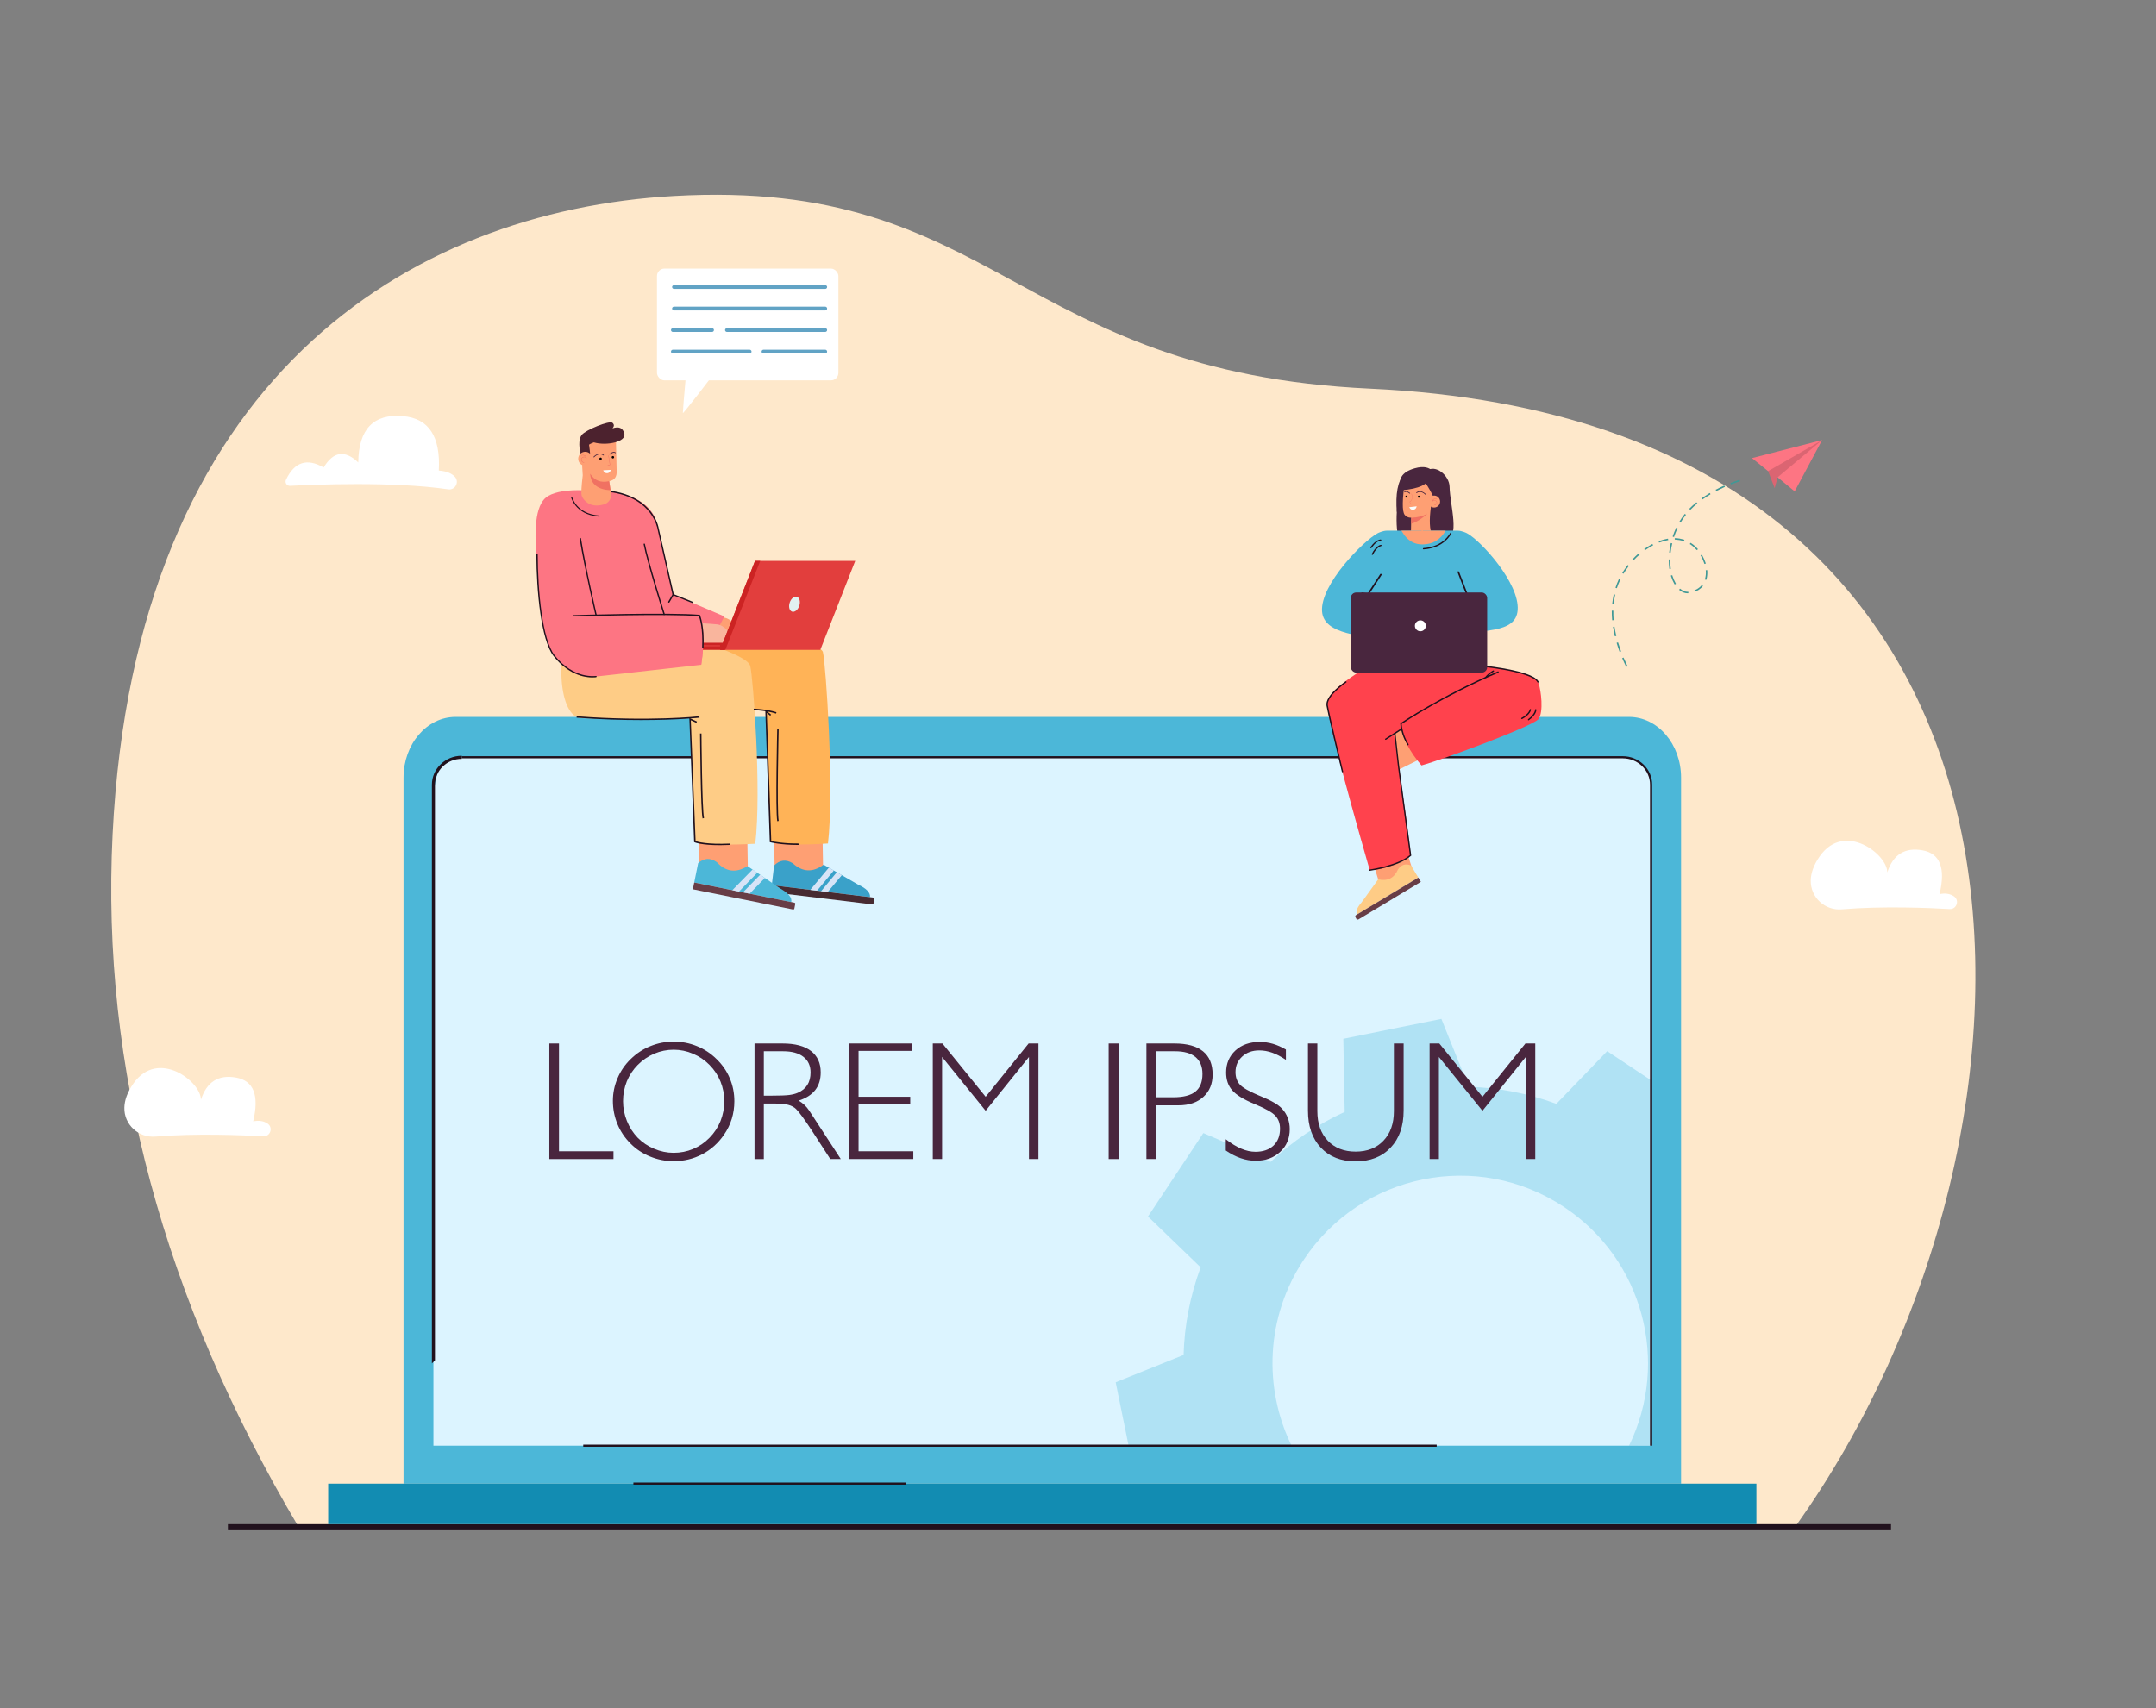 <svg version="1.2" xmlns="http://www.w3.org/2000/svg" viewBox="0 0 2524 2000" width="2524" height="2000">
	<rect x="0" y="0" width="2524" height="2000" fill="#808080" stroke="none"/>
	<title>Tiny characters sitting on laptop with lorem ipsum title-ai</title>
	<style>
		.s0 { fill: #fee8cb } 
		.s1 { fill: #3f9896 } 
		.s2 { fill: #db6572 } 
		.s3 { fill: #fd7583 } 
		.s4 { fill: #ffffff } 
		.s5 { fill: #21111d } 
		.s6 { fill: #61a3c5 } 
		.s7 { fill: #4cb7d8 } 
		.s8 { fill: #dcf4ff } 
		.s9 { opacity: .3;fill: #4cb7d8 } 
		.s10 { fill: #128cb2 } 
		.s11 { fill: #fe9f73 } 
		.s12 { fill: #3aa1c9 } 
		.s13 { fill: #472a31 } 
		.s14 { fill: #d7e4f7 } 
		.s15 { fill: #fecc86 } 
		.s16 { fill: #683d46 } 
		.s17 { fill: #ffb357 } 
		.s18 { fill: #f9b59d } 
		.s19 { fill: #e23e3d } 
		.s20 { fill: #cc2323 } 
		.s21 { fill: #e2f2f1 } 
		.s22 { fill: #f07162 } 
		.s23 { fill: #49263e } 
		.s24 { fill: #4c222e } 
		.s25 { fill: #000000 } 
		.s26 { fill: #fbfdfc } 
		.s27 { fill: #ff424d } 
		.s28 { fill: #f78c63 } 
	</style>
	<g id="Layer 1">
		<g id="&lt;Group&gt;">
			<g id="&lt;Group&gt;">
				<g id="&lt;Group&gt;">
					<g id="&lt;Group&gt;">
						<path id="&lt;Path&gt;" class="s0" d="m559.6 1786.1l-209.8 2.4q-238.2-402.2-218-811.2c26.4-533.8 346.8-730.2 657.1-747.8 378.5-21.5 398.2 206.2 815.3 225.6 848.6 39.5 824.6 874.4 498.6 1331z"/>
					</g>
				</g>
			</g>
			<g id="&lt;Group&gt;">
				<g id="&lt;Group&gt;">
					<g id="&lt;Group&gt;">
						<g id="&lt;Group&gt;">
							<g id="&lt;Group&gt;">
								<g id="&lt;Group&gt;">
									<path id="&lt;Compound Path&gt;" class="s1" d="m1905.3 780.1l-1.5 0.8-0.4-0.8c-1.4-2.8-2.7-5.7-4-8.7l-0.3-0.8 1.6-0.6 0.3 0.8c1.3 2.8 2.6 5.7 4 8.5zm-7.5-17.3l-1.7 0.6-0.3-0.8c-1.1-3-2.1-6.1-3-9.1l-0.2-0.8 1.6-0.5 0.3 0.8c0.9 3 1.9 6 3 9zm91.2-72.4v0.1q-1.8 1.1-3.8 2l-0.8 0.3-0.7-1.5 0.8-0.4q1.9-0.8 3.5-1.9 2.2-1.4 3.8-3.3l0.6-0.6 1.3 1.1-0.6 0.6q-1.8 2.1-4.1 3.6zm-12.5 4.3h-0.9c-3.2 0-6.3-1.2-9.2-3.5l-0.7-0.6 1.1-1.3 0.7 0.5c2.6 2.1 5.3 3.2 8.1 3.2h0.9zm21-15.7l-1.6-0.4 0.2-0.9c0.8-2.8 1.1-5.8 0.9-9.1l-0.1-0.9 1.7-0.1 0.1 0.9c0.2 3.4-0.1 6.7-0.9 9.7zm-105.3 65.7l-1.7 0.4-0.2-0.9c-0.7-3.1-1.3-6.3-1.8-9.3l-0.2-0.9 1.7-0.3 0.2 0.9c0.4 3 1.1 6.1 1.8 9.2zm69.8-61.1l-1.4 0.8-0.5-0.7c-1.5-2.6-2.8-5.6-3.8-8.9l-0.3-0.8 1.7-0.5 0.2 0.8c1 3.2 2.3 6 3.7 8.5zm35-23.7l-1.7 0.5-0.2-0.8c-1-2.9-2.2-5.7-3.8-8.5l-0.5-0.7 1.5-0.9 0.5 0.8c1.6 2.8 2.9 5.8 3.9 8.8zm-107.9 66.3l-1.7 0.1-0.1-0.8c-0.3-3.2-0.4-6.5-0.4-9.6v-0.8h1.8v0.8c-0.1 3.1 0.1 6.3 0.3 9.4zm67-60.1l-1.7 0.2-0.2-0.8c-0.4-3.1-0.6-6.3-0.6-9.6v-0.8h1.7v0.8c0 3.2 0.2 6.3 0.6 9.4zm30.4-21.9l-0.6-0.6q-1.2-1.4-2.5-2.6-2.1-1.9-4.4-3.5l-0.8-0.4 1-1.5 0.7 0.5q2.5 1.6 4.7 3.6 1.3 1.3 2.6 2.7l0.6 0.7zm-97.4 63.1l-1.7-0.1 0.1-0.9c0.4-3.2 0.8-6.4 1.5-9.5l0.2-0.8 1.7 0.3-0.2 0.9c-0.7 3-1.1 6.1-1.5 9.3zm66.7-60.1l-1.7-0.2 0.1-0.8c0.3-3.1 0.9-6.3 1.6-9.5l0.2-0.8 1.7 0.4-0.2 0.8c-0.7 3.1-1.3 6.2-1.6 9.3zm-63 41.6l-1.6-0.5 0.3-0.8c1-3.1 2.2-6.1 3.5-8.9l0.4-0.8 1.6 0.7-0.4 0.8c-1.3 2.8-2.5 5.7-3.5 8.7zm78.6-55.1l-0.8-0.3c-2.9-0.8-6-1.3-9.2-1.5h-0.8v-1.7h0.9c3.3 0.1 6.5 0.7 9.6 1.6l0.8 0.2zm-70.8 38.1l-1.5-0.9 0.5-0.7c1.7-2.7 3.5-5.4 5.4-7.9l0.6-0.7 1.3 1.1-0.5 0.7c-1.9 2.4-3.7 5-5.3 7.7zm59.1-42.9l-1.6-0.6 0.3-0.8c1-3 2.2-6 3.6-8.9l0.3-0.8 1.6 0.8-0.4 0.7c-1.3 2.9-2.5 5.8-3.5 8.8zm-6.7 3.6l-0.9 0.1c-2.9 0.6-6 1.4-9 2.5l-0.8 0.3-0.6-1.7 0.8-0.2c3.1-1.2 6.3-2 9.3-2.6l0.9-0.1zm-41.2 24.3l-1.2-1.2 0.5-0.6c2.2-2.4 4.6-4.6 6.9-6.7l0.7-0.6 1.1 1.3-0.6 0.6c-2.4 2-4.6 4.2-6.8 6.5zm23.5-18.2l-0.8 0.4c-2.7 1.4-5.3 3-8 4.9l-0.7 0.5-0.9-1.5 0.7-0.4c2.6-1.9 5.4-3.6 8.1-5.1l0.8-0.4zm32.1-26.7l-1.5-0.9 0.5-0.7c1.6-2.7 3.5-5.4 5.5-7.9l0.5-0.7 1.3 1.1-0.5 0.7c-2 2.5-3.8 5-5.3 7.7zm69.6-48.4l-0.9 0.3c-2.9 1-5.9 2-8.9 3.1l-0.8 0.3-0.6-1.6 0.8-0.3c3-1.1 6-2.2 9-3.2l0.8-0.2zm-17.6 6.7l-0.8 0.3c-2.9 1.3-5.8 2.7-8.6 4.1l-0.7 0.4-0.8-1.6 0.8-0.3c2.7-1.5 5.6-2.9 8.6-4.2l0.8-0.3zm-40.5 26.8l-1.3-1.2 0.6-0.6c2.2-2.2 4.6-4.4 7.1-6.5l0.7-0.5 1.1 1.3-0.7 0.5c-2.5 2.1-4.8 4.2-6.9 6.4zm23.6-18.3l-0.7 0.5q-4.1 2.4-7.9 5.1l-0.7 0.5-1-1.4 0.7-0.5q3.9-2.7 8-5.2l0.8-0.4z"/>
								</g>
							</g>
						</g>
					</g>
				</g>
				<g id="&lt;Group&gt;">
					<g id="&lt;Group&gt;">
						<g id="&lt;Group&gt;">
							<g id="&lt;Group&gt;">
								<path id="&lt;Path&gt;" class="s2" d="m2069.9 551.7l37.7-25.7 25.5-10.7q-14.9 19.6-15.3 20.1-0.4 0.6-36.8 23.5l-3.4 12.7z"/>
							</g>
						</g>
					</g>
					<g id="&lt;Group&gt;">
						<g id="&lt;Group&gt;">
							<g id="&lt;Group&gt;">
								<path id="&lt;Path&gt;" class="s3" d="m2051 536.4l82.1-21.1-63.2 36.4z"/>
							</g>
						</g>
					</g>
					<g id="&lt;Group&gt;">
						<g id="&lt;Group&gt;">
							<g id="&lt;Group&gt;">
								<path id="&lt;Path&gt;" class="s3" d="m2133.1 515.3l-32.1 60.1-20-16.5z"/>
							</g>
						</g>
					</g>
				</g>
			</g>
			<g id="&lt;Group&gt;">
				<g id="&lt;Group&gt;">
					<g id="&lt;Group&gt;">
						<g id="&lt;Group&gt;">
							<path id="&lt;Path&gt;" class="s4" d="m334.8 561.8q14.8-31.3 44.1-14.4 17-28.3 40.5-5.9 0.7-58.8 52.5-54.2 45.1 3.9 41.8 63.7c9.6 0.7 15.4 3.6 18.7 7.2 5.8 6.1 0.5 16.1-7.8 14.8-64.1-9.5-157.7-5.5-185-4.1-3.8 0.2-6.4-3.7-4.8-7.1z"/>
						</g>
					</g>
				</g>
			</g>
			<g id="&lt;Group&gt;">
				<g id="&lt;Group&gt;">
					<g id="&lt;Group&gt;">
						<g id="&lt;Group&gt;">
							<path id="&lt;Path&gt;" class="s4" d="m2282.4 1064.5c-23.5-1.4-78.4-3.7-126.2 0.3-19.8 1.7-36.8-14.1-36.4-33.9 0.2-8.2 3.1-17.6 10.6-28.3 29-41.2 79.5-1.9 79 19q10.2-31.4 41.2-25.9 30.9 5.5 20 51.3 10-2.1 16.9 2.6c6.8 4.7 3.1 15.3-5.1 14.9z"/>
						</g>
					</g>
				</g>
			</g>
			<g id="&lt;Group&gt;">
				<g id="&lt;Group&gt;">
					<g id="&lt;Group&gt;">
						<g id="&lt;Group&gt;">
							<path id="&lt;Path&gt;" class="s4" d="m308.2 1330.6c-23.5-1.3-78.4-3.7-126.2 0.3-19.8 1.7-36.9-14.1-36.4-33.9 0.2-8.1 3.1-17.6 10.6-28.3 29-41.2 79.5-1.8 79 19.1q10.2-31.5 41.1-26 31 5.5 20.1 51.3 9.9-2.1 16.9 2.6c6.8 4.7 3.1 15.4-5.1 14.9z"/>
						</g>
					</g>
				</g>
			</g>
			<g id="&lt;Group&gt;">
				<g id="&lt;Group&gt;">
					<path id="&lt;Path&gt;" class="s5" d="m2213.8 1790.9h-1947v-6.1h1947z"/>
				</g>
			</g>
			<g id="&lt;Group&gt;">
				<g id="&lt;Group&gt;">
					<g id="&lt;Group&gt;">
						<g id="&lt;Group&gt;">
							<g id="&lt;Group&gt;">
								<rect id="&lt;Path&gt;" class="s4" x="769.1" y="314.5" width="212.4" height="130.9" rx="8.8"></rect>
							</g>
						</g>
					</g>
				</g>
				<g id="&lt;Group&gt;">
					<g id="&lt;Group&gt;">
						<g id="&lt;Group&gt;">
							<g id="&lt;Group&gt;">
								<g id="&lt;Group&gt;">
									<path id="&lt;Path&gt;" class="s6" d="m786.8 336.1c0-1.2 1-2.2 2.2-2.2h177.1c1.2 0 2.2 1 2.2 2.2 0 1.2-1 2.2-2.2 2.2h-177.1c-1.2 0-2.2-1-2.2-2.2z"/>
								</g>
							</g>
						</g>
					</g>
				</g>
				<g id="&lt;Group&gt;">
					<g id="&lt;Group&gt;">
						<g id="&lt;Group&gt;">
							<g id="&lt;Group&gt;">
								<g id="&lt;Group&gt;">
									<path id="&lt;Path&gt;" class="s6" d="m786.8 361.3c0-1.2 1-2.2 2.2-2.2h177.1c1.2 0 2.2 1 2.2 2.2 0 1.2-1 2.2-2.2 2.2h-177.1c-1.2 0-2.2-1-2.2-2.2z"/>
								</g>
							</g>
						</g>
					</g>
				</g>
				<g id="&lt;Group&gt;">
					<g id="&lt;Group&gt;">
						<g id="&lt;Group&gt;">
							<g id="&lt;Group&gt;">
								<g id="&lt;Group&gt;">
									<path id="&lt;Path&gt;" class="s6" d="m848.8 386.5c0-1.2 1-2.2 2.2-2.2h115.1c1.2 0 2.2 1 2.2 2.2 0 1.2-1 2.2-2.2 2.2h-115.1c-1.2 0-2.2-1-2.2-2.2z"/>
								</g>
							</g>
						</g>
					</g>
				</g>
				<g id="&lt;Group&gt;">
					<g id="&lt;Group&gt;">
						<g id="&lt;Group&gt;">
							<g id="&lt;Group&gt;">
								<g id="&lt;Group&gt;">
									<path id="&lt;Path&gt;" class="s6" d="m785.5 386.5c0-1.2 1-2.2 2.2-2.2h45.9c1.2 0 2.2 1 2.2 2.2 0 1.2-1 2.2-2.2 2.2h-45.9c-1.2 0-2.2-1-2.2-2.2z"/>
								</g>
							</g>
						</g>
					</g>
				</g>
				<g id="&lt;Group&gt;">
					<g id="&lt;Group&gt;">
						<g id="&lt;Group&gt;">
							<g id="&lt;Group&gt;">
								<g id="&lt;Group&gt;">
									<path id="&lt;Path&gt;" class="s6" d="m891.6 411.7c0-1.2 1-2.2 2.2-2.2h72.3c1.2 0 2.2 1 2.2 2.2 0 1.3-1 2.2-2.2 2.2h-72.3c-1.2 0-2.2-0.9-2.2-2.2z"/>
								</g>
							</g>
						</g>
					</g>
				</g>
				<g id="&lt;Group&gt;">
					<g id="&lt;Group&gt;">
						<g id="&lt;Group&gt;">
							<g id="&lt;Group&gt;">
								<g id="&lt;Group&gt;">
									<path id="&lt;Path&gt;" class="s6" d="m785.5 411.7c0-1.2 1-2.2 2.2-2.2h89.9c1.2 0 2.2 1 2.2 2.2 0 1.3-1 2.2-2.2 2.2h-89.9c-1.2 0-2.2-0.9-2.2-2.2z"/>
								</g>
							</g>
						</g>
					</g>
				</g>
				<g id="&lt;Group&gt;">
					<g id="&lt;Group&gt;">
						<g id="&lt;Group&gt;">
							<g id="&lt;Group&gt;">
								<path id="&lt;Path&gt;" class="s4" d="m834 439.7c-0.2 0.8-34.4 45.3-34.6 44q-0.2-1.3 3.9-47.8z"/>
							</g>
						</g>
					</g>
				</g>
			</g>
			<g id="&lt;Group&gt;">
				<g id="&lt;Group&gt;">
					<g id="&lt;Group&gt;">
						<g id="&lt;Group&gt;">
							<path id="&lt;Path&gt;" class="s7" d="m472.4 1737.3v-826.7c0-39.3 27.3-71.1 60.9-71.1h1373.7c33.7 0 61 31.8 61 71.1v826.7z"/>
						</g>
					</g>
				</g>
				<g id="&lt;Group&gt;">
					<g id="&lt;Group&gt;">
						<g id="&lt;Group&gt;">
							<path id="&lt;Path&gt;" class="s8" d="m507.4 1692.8v-747.2c0-53.6 14.9-58.8 33.2-58.8h1359.2c18.3 0 33.2 14.3 33.2 32.1v773.9z"/>
						</g>
					</g>
				</g>
				<path id="&lt;Path&gt;" class="s9" d="m1907.1 1692.8c47.7-97.6 16.9-217.9-76.2-279.5-101.2-67.1-237.5-39.4-304.6 61.8-44.6 67.2-47.3 150.1-14.3 217.7h-190.8l-3.4-16.8-11.7-57.4 79.5-32c1-34.6 7.6-69.2 20-102.6l-61.7-59.5 32.4-48.8 32.4-48.9 78.8 33.7c25.9-24.5 55.2-44 86.7-58.5l-1.6-85.6 57.4-11.7 57.4-11.6 32 79.5c34.6 1 69.2 7.6 102.6 20l59.5-61.7 48.8 32.4 2.7 1.7v427.8z"/>
				<g id="&lt;Group&gt;">
					<g id="&lt;Group&gt;">
						<g id="&lt;Group&gt;">
							<path id="&lt;Path&gt;" class="s5" d="m505.6 918.9c0-18.7 15.7-33.9 35-33.9v3.6c-17.3 0-31.4 13.6-31.4 30.3v674l-3.6 3.6z"/>
						</g>
					</g>
				</g>
				<g id="&lt;Group&gt;">
					<g id="&lt;Group&gt;">
						<g id="&lt;Group&gt;">
							<path id="&lt;Path&gt;" class="s5" d="m1934.2 1692.8h-2.5v-773.9c0-17-14.3-30.9-31.9-30.9h-1359.2v-2.5h1359.2c19 0 34.4 15 34.4 33.4z"/>
						</g>
					</g>
				</g>
				<g id="&lt;Group&gt;">
					<g id="&lt;Group&gt;">
						<path id="&lt;Path&gt;" class="s10" d="m2056.2 1784.8h-1672v-47.5h1672z"/>
					</g>
				</g>
				<g id="&lt;Group&gt;">
					<path id="&lt;Path&gt;" class="s5" d="m1681.9 1694.1h-999.1v-2.5h999.1z"/>
				</g>
				<g id="&lt;Group&gt;">
					<path id="&lt;Path&gt;" class="s5" d="m1060.3 1738.5h-318.8v-2.5h318.8z"/>
				</g>
			</g>
			<g id="&lt;Group&gt;">
				<g id="&lt;Group&gt;">
					<g id="&lt;Group&gt;">
						<g id="&lt;Group&gt;">
							<path id="&lt;Path&gt;" class="s11" d="m673.7 695.7l12.7 5.4 14 6.7q21.9 3.8 22.2 3.7 0.1 0-1.8 3.3c27.1 3.3 112.6 6.9 126.7 8.4 8.5 1 16.6 11.5 21.7 19.7l-6.9 4.7q-74.7-3.3-74.6-1.7c0.1 0.5 2.2 7.9 5.5 17.6-46.2 3.1-110.8 2.8-122.7-16.2-9.9-15.6-0.3-38 3.2-51.6z"/>
						</g>
					</g>
				</g>
				<g id="&lt;Group&gt;">
					<g id="&lt;Group&gt;">
						<g id="&lt;Group&gt;">
							<g id="&lt;Group&gt;">
								<g id="&lt;Group&gt;">
									<g id="&lt;Group&gt;">
										<g id="&lt;Group&gt;">
											<g id="&lt;Group&gt;">
												<g id="&lt;Group&gt;">
													<g id="&lt;Group&gt;">
														<g id="&lt;Group&gt;">
															<path id="&lt;Path&gt;" class="s11" d="m963.8 1030.8l-56.7 0.8-0.9-53 56.6-7z"/>
														</g>
													</g>
												</g>
											</g>
										</g>
									</g>
								</g>
							</g>
						</g>
					</g>
				</g>
				<g id="&lt;Group&gt;">
					<g id="&lt;Group&gt;">
						<g id="&lt;Group&gt;">
							<g id="&lt;Group&gt;">
								<g id="&lt;Group&gt;">
									<g id="&lt;Group&gt;">
										<g id="&lt;Group&gt;">
											<g id="&lt;Group&gt;">
												<path id="&lt;Path&gt;" class="s12" d="m1018.5 1050.5l-115-14 2.7-22.9q9.7-10 21.8-2.8 17.2 15.8 36.2 1.7l40.3 23.3q14.9 6.9 14 14.7z"/>
											</g>
										</g>
									</g>
								</g>
							</g>
						</g>
					</g>
					<g id="&lt;Group&gt;">
						<g id="&lt;Group&gt;">
							<g id="&lt;Group&gt;">
								<g id="&lt;Group&gt;">
									<g id="&lt;Group&gt;">
										<g id="&lt;Group&gt;">
											<g id="&lt;Group&gt;">
												<path id="&lt;Path&gt;" class="s13" d="m903.5 1036.5l118.8 14.5c0.6 0.1 1.1 0.7 1 1.3l-0.7 5.7c-0.1 0.6-0.6 1.1-1.3 1l-118.8-14.4z"/>
											</g>
										</g>
									</g>
								</g>
							</g>
						</g>
					</g>
					<g id="&lt;Group&gt;">
						<g id="&lt;Group&gt;">
							<g id="&lt;Group&gt;">
								<g id="&lt;Group&gt;">
									<g id="&lt;Group&gt;">
										<g id="&lt;Group&gt;">
											<g id="&lt;Group&gt;">
												<path id="&lt;Path&gt;" class="s14" d="m976.1 1019.4c-4.6 5.5-13.8 16.6-19.6 23.6l-7.9-1c5.3-6.2 16.2-19.4 21.7-26z"/>
											</g>
										</g>
									</g>
								</g>
							</g>
						</g>
					</g>
					<g id="&lt;Group&gt;">
						<g id="&lt;Group&gt;">
							<g id="&lt;Group&gt;">
								<g id="&lt;Group&gt;">
									<g id="&lt;Group&gt;">
										<g id="&lt;Group&gt;">
											<g id="&lt;Group&gt;">
												<path id="&lt;Path&gt;" class="s14" d="m969 1044.5l-7.8-0.9c4.3-5.1 12.6-15.1 18.4-22.2l5.9 3.4c-5 5.9-11.8 14.1-16.5 19.7z"/>
											</g>
										</g>
									</g>
								</g>
							</g>
						</g>
					</g>
				</g>
				<g id="&lt;Group&gt;">
					<g id="&lt;Group&gt;">
						<g id="&lt;Group&gt;">
							<g id="&lt;Group&gt;">
								<g id="&lt;Group&gt;">
									<path id="&lt;Path&gt;" class="s15" d="m787.3 841.7q-48.8 0.8-83.1-0.4c-10.9-0.4-20.7 0.4-26.5-0.9-23.8-5.3-29.7-79.6-2.7-125.2q27.1-45.6 121.8 94.3z"/>
								</g>
							</g>
						</g>
					</g>
				</g>
				<g id="&lt;Group&gt;">
					<g id="&lt;Group&gt;">
						<g id="&lt;Group&gt;">
							<g id="&lt;Group&gt;">
								<g id="&lt;Group&gt;">
									<g id="&lt;Group&gt;">
										<g id="&lt;Group&gt;">
											<g id="&lt;Group&gt;">
												<g id="&lt;Group&gt;">
													<g id="&lt;Group&gt;">
														<g id="&lt;Group&gt;">
															<path id="&lt;Path&gt;" class="s11" d="m875.7 1030.8l-56.7 0.8-0.8-53 56.5-7z"/>
														</g>
													</g>
												</g>
											</g>
										</g>
									</g>
								</g>
							</g>
						</g>
					</g>
				</g>
				<g id="&lt;Group&gt;">
					<g id="&lt;Group&gt;">
						<g id="&lt;Group&gt;">
							<g id="&lt;Group&gt;">
								<g id="&lt;Group&gt;">
									<g id="&lt;Group&gt;">
										<g id="&lt;Group&gt;">
											<g id="&lt;Group&gt;">
												<path id="&lt;Path&gt;" class="s7" d="m926.3 1056.3l-113.6-22.9 4.6-22.7q10.5-9.2 21.9-1.1 15.9 17.1 35.9 4.6l38.5 26.3q14.3 8.1 12.7 15.8z"/>
											</g>
										</g>
									</g>
								</g>
							</g>
						</g>
					</g>
					<g id="&lt;Group&gt;">
						<g id="&lt;Group&gt;">
							<g id="&lt;Group&gt;">
								<g id="&lt;Group&gt;">
									<g id="&lt;Group&gt;">
										<g id="&lt;Group&gt;">
											<g id="&lt;Group&gt;">
												<path id="&lt;Path&gt;" class="s16" d="m812.7 1033.4l117.4 23.7c0.6 0.1 1 0.7 0.9 1.4l-1.1 5.6c-0.2 0.6-0.8 1-1.4 0.9l-117.4-23.7z"/>
											</g>
										</g>
									</g>
								</g>
							</g>
						</g>
					</g>
					<g id="&lt;Group&gt;">
						<g id="&lt;Group&gt;">
							<g id="&lt;Group&gt;">
								<g id="&lt;Group&gt;">
									<g id="&lt;Group&gt;">
										<g id="&lt;Group&gt;">
											<g id="&lt;Group&gt;">
												<path id="&lt;Path&gt;" class="s14" d="m886.5 1022c-5 5.1-15 15.4-21.4 22l-7.8-1.6c5.7-5.9 17.7-18.1 23.7-24.2z"/>
											</g>
										</g>
									</g>
								</g>
							</g>
						</g>
					</g>
					<g id="&lt;Group&gt;">
						<g id="&lt;Group&gt;">
							<g id="&lt;Group&gt;">
								<g id="&lt;Group&gt;">
									<g id="&lt;Group&gt;">
										<g id="&lt;Group&gt;">
											<g id="&lt;Group&gt;">
												<path id="&lt;Path&gt;" class="s14" d="m877.5 1046.5l-7.7-1.6c4.6-4.8 13.7-14.1 20.1-20.6l5.5 3.8c-5.4 5.5-12.8 13.2-17.9 18.4z"/>
											</g>
										</g>
									</g>
								</g>
							</g>
						</g>
					</g>
				</g>
				<g id="&lt;Group&gt;">
					<g id="&lt;Group&gt;">
						<g id="&lt;Group&gt;">
							<g id="&lt;Group&gt;">
								<g id="&lt;Group&gt;">
									<g id="&lt;Group&gt;">
										<path id="&lt;Path&gt;" class="s17" d="m839.9 742.1q120 7.7 123.5 21.6c3.4 13.8 13.4 161.1 5.9 224q-45.5 3.1-67.3-2.2l-5.3-153.2-35.9-4.1-82.3-99z"/>
									</g>
								</g>
							</g>
						</g>
					</g>
				</g>
				<g id="&lt;Group&gt;">
					<g id="&lt;Group&gt;">
						<g id="&lt;Group&gt;">
							<g id="&lt;Group&gt;">
								<g id="&lt;Group&gt;">
									<g id="&lt;Group&gt;">
										<path id="&lt;Path&gt;" class="s15" d="m782.3 739.9q92.5 26.1 96 39.9c3.4 13.9 13.3 145.4 5.9 208.2q-49 2.8-70.7-2.5l-5.9-144.5-21.1 0.7-51.2-90.1z"/>
									</g>
								</g>
							</g>
						</g>
					</g>
				</g>
				<g id="&lt;Group&gt;">
					<g id="&lt;Group&gt;">
						<g id="&lt;Group&gt;">
							<g id="&lt;Group&gt;">
								<g id="&lt;Group&gt;">
									<g id="&lt;Group&gt;">
										<path id="&lt;Path&gt;" class="s5" d="m842.8 989.7c-21.6 0-29.3-3.2-29.7-3.4l-0.5-0.2-5.6-145.4 8.9 4.2-0.7 1.5-6.5-3 5.6 141.5c2.3 0.8 13.5 4.1 40 2.9l0.1 1.6q-6.4 0.3-11.6 0.3z"/>
									</g>
								</g>
							</g>
						</g>
					</g>
				</g>
				<g id="&lt;Group&gt;">
					<g id="&lt;Group&gt;">
						<g id="&lt;Group&gt;">
							<g id="&lt;Group&gt;">
								<g id="&lt;Group&gt;">
									<g id="&lt;Group&gt;">
										<path id="&lt;Path&gt;" class="s5" d="m822.5 958.4c-2.3-8.9-2.9-95.8-3-99.5h1.7c0 0.9 0.7 90.3 3 99z"/>
									</g>
								</g>
							</g>
						</g>
					</g>
				</g>
				<g id="&lt;Group&gt;">
					<g id="&lt;Group&gt;">
						<g id="&lt;Group&gt;">
							<g id="&lt;Group&gt;">
								<g id="&lt;Group&gt;">
									<g id="&lt;Group&gt;">
										<path id="&lt;Path&gt;" class="s5" d="m908.5 835.6c-10.9-3.6-26-4.1-26.2-4.1l0.1-1.7c0.1 0 15.4 0.5 26.6 4.2z"/>
									</g>
								</g>
							</g>
						</g>
					</g>
				</g>
				<g id="&lt;Group&gt;">
					<g id="&lt;Group&gt;">
						<g id="&lt;Group&gt;">
							<g id="&lt;Group&gt;">
								<g id="&lt;Group&gt;">
									<g id="&lt;Group&gt;">
										<path id="&lt;Path&gt;" class="s5" d="m933.2 989.4c-18.5 0-31.2-3-31.3-3.1l-0.7-0.1-5.3-155 6.8 5.6-1 1.3-4-3.3 5.2 150.1c2.8 0.6 15.1 3 31.9 2.8l0.1 1.7q-0.9 0-1.7 0z"/>
									</g>
								</g>
							</g>
						</g>
					</g>
				</g>
				<g id="&lt;Group&gt;">
					<g id="&lt;Group&gt;">
						<g id="&lt;Group&gt;">
							<g id="&lt;Group&gt;">
								<g id="&lt;Group&gt;">
									<g id="&lt;Group&gt;">
										<path id="&lt;Path&gt;" class="s5" d="m909.9 961.6c-2.2-13.5-0.1-104.5 0-108.4l1.7 0.1c0 0.9-2.3 94.7 0 108z"/>
									</g>
								</g>
							</g>
						</g>
					</g>
				</g>
				<g id="&lt;Group&gt;">
					<g id="&lt;Group&gt;">
						<g id="&lt;Group&gt;">
							<g id="&lt;Group&gt;">
								<g id="&lt;Group&gt;">
									<path id="&lt;Path&gt;" class="s5" d="m750.6 843.2c-21.3 0-46.9-0.7-75.6-2.8l0.1-1.7c85.6 6.4 143 0.1 143.6 0l0.2 1.7c-0.4 0-26 2.8-68.3 2.8z"/>
								</g>
							</g>
						</g>
					</g>
				</g>
				<g id="&lt;Group&gt;">
					<g id="&lt;Group&gt;">
						<g id="&lt;Group&gt;">
							<g id="&lt;Group&gt;">
								<g id="&lt;Group&gt;">
									<g id="&lt;Group&gt;">
										<g id="&lt;Group&gt;">
											<path id="&lt;Path&gt;" class="s3" d="m779.9 693.2q1.6 0 68.1 28.6l-13.4 25.6-37.3-8.2z"/>
										</g>
									</g>
								</g>
							</g>
						</g>
					</g>
				</g>
				<g id="&lt;Group&gt;">
					<g id="&lt;Group&gt;">
						<g id="&lt;Group&gt;">
							<g id="&lt;Group&gt;">
								<g id="&lt;Group&gt;">
									<path id="&lt;Path&gt;" class="s3" d="m647 645q-1 3.1-18.2 12.5-7.1-65.4 13-76.8 13.5-7.6 41.8-6.6-35.6 67.8-36.6 70.9z"/>
								</g>
							</g>
						</g>
					</g>
				</g>
				<g id="&lt;Group&gt;">
					<g id="&lt;Group&gt;">
						<g id="&lt;Group&gt;">
							<g id="&lt;Group&gt;">
								<g id="&lt;Group&gt;">
									<g id="&lt;Group&gt;">
										<g id="&lt;Group&gt;">
											<path id="&lt;Path&gt;" class="s5" d="m676.2 715c0.1-0.4 0.5-0.7 1-0.6l20.8 4.8c0.4 0.1 0.6 0.5 0.5 0.9-0.1 0.4-0.5 0.7-0.9 0.6l-20.8-4.8q0 0-0.1 0c-0.4-0.1-0.6-0.5-0.5-0.9z"/>
										</g>
									</g>
								</g>
							</g>
						</g>
					</g>
				</g>
				<g id="&lt;Group&gt;">
					<g id="&lt;Group&gt;">
						<g id="&lt;Group&gt;">
							<path id="&lt;Path&gt;" class="s18" d="m665.8 703.5l12.7 5.5 14.1 6.7q21.8 3.8 22.2 3.7 0 0-1.9 3.3c27.2 3.3 112.7 6.8 126.7 8.4 8.5 0.9 16.6 11.5 21.7 19.7l-6.9 4.7q-74.7-3.3-74.5-1.8c0 0.5 2.1 8 5.4 17.6-46.1 3.1-110.7 2.8-122.7-16.2-9.9-15.6-0.3-37.9 3.2-51.6z"/>
						</g>
					</g>
				</g>
				<g id="&lt;Group&gt;">
					<g id="&lt;Group&gt;">
						<g id="&lt;Group&gt;">
							<g id="&lt;Group&gt;">
								<g id="&lt;Group&gt;">
									<path id="&lt;Path&gt;" class="s3" d="m656.2 579.2q16.1-2.2 58.5-3.8 5.6 1.5 3.8 0.7 46.8 8.2 52 42.9l22.8 100.3 25.4 1.4q8.3 15.6 2.2 57.7l-123.1 13.8q-26.7 4.4-49.2-24.4c-14.9-19.1-19.9-77.8-19.9-120.6q2.5-64.6 27.5-68z"/>
								</g>
							</g>
						</g>
					</g>
				</g>
				<g id="&lt;Group&gt;">
					<g id="&lt;Group&gt;">
						<g id="&lt;Group&gt;">
							<g id="&lt;Group&gt;">
								<g id="&lt;Group&gt;">
									<path id="&lt;Path&gt;" class="s19" d="m960.3 761h-117.3l40.9-104.2h117.3z"/>
								</g>
							</g>
						</g>
						<g id="&lt;Group&gt;">
							<g id="&lt;Group&gt;">
								<g id="&lt;Group&gt;">
									<path id="&lt;Path&gt;" class="s20" d="m883.9 656.8h6.1l-40.9 104.2h-6.1z"/>
								</g>
							</g>
						</g>
						<g id="&lt;Group&gt;">
							<g id="&lt;Group&gt;">
								<g id="&lt;Group&gt;">
									<path id="&lt;Path&gt;" class="s21" d="m933 698.8c3.1 1.1 4.3 5.8 2.7 10.6-1.6 4.8-5.4 7.8-8.5 6.8-3.1-1.1-4.3-5.8-2.7-10.6 1.6-4.8 5.4-7.8 8.5-6.8z"/>
								</g>
							</g>
						</g>
					</g>
					<g id="&lt;Group&gt;">
						<g id="&lt;Group&gt;">
							<g id="&lt;Group&gt;">
								<path id="&lt;Path&gt;" class="s20" d="m804.2 752.6h43.8v8.4h-43.8c-2.3 0-4.2-1.9-4.2-4.2 0-2.3 1.9-4.2 4.2-4.2z"/>
							</g>
						</g>
					</g>
					<g id="&lt;Group&gt;">
						<g id="&lt;Group&gt;">
							<g id="&lt;Group&gt;">
								<path id="&lt;Path&gt;" class="s19" d="m815.3 755.5h27.7v1.3h-27.7z"/>
							</g>
						</g>
					</g>
				</g>
				<g id="&lt;Group&gt;">
					<g id="&lt;Group&gt;">
						<g id="&lt;Group&gt;">
							<g id="&lt;Group&gt;">
								<g id="&lt;Group&gt;">
									<g id="&lt;Group&gt;">
										<g id="&lt;Group&gt;">
											<path id="&lt;Path&gt;" class="s5" d="m697.1 720.5c-0.1-0.5-13-55.3-18.5-89.8 0-0.4 0.2-0.8 0.7-0.9 0.4 0 0.8 0.3 0.9 0.7 5.4 34.4 18.3 89.1 18.4 89.7 0.1 0.4-0.1 0.8-0.5 0.9q-0.3 0.1-0.5 0c-0.2-0.1-0.4-0.3-0.5-0.6z"/>
										</g>
									</g>
								</g>
							</g>
						</g>
					</g>
				</g>
				<g id="&lt;Group&gt;">
					<g id="&lt;Group&gt;">
						<g id="&lt;Group&gt;">
							<g id="&lt;Group&gt;">
								<g id="&lt;Group&gt;">
									<g id="&lt;Group&gt;">
										<g id="&lt;Group&gt;">
											<path id="&lt;Path&gt;" class="s5" d="m776.8 719.7c-0.2-0.6-19.3-61.3-23.3-82.3-0.1-0.5 0.2-0.9 0.6-0.9 0.4-0.1 0.8 0.1 0.9 0.6 4 20.9 23.1 81.5 23.3 82.1 0.1 0.4-0.1 0.9-0.5 1q-0.3 0.1-0.5 0c-0.3-0.1-0.4-0.3-0.5-0.5z"/>
										</g>
									</g>
								</g>
							</g>
						</g>
					</g>
				</g>
				<g id="&lt;Group&gt;">
					<g id="&lt;Group&gt;">
						<g id="&lt;Group&gt;">
							<g id="&lt;Group&gt;">
								<g id="&lt;Group&gt;">
									<g id="&lt;Group&gt;">
										<g id="&lt;Group&gt;">
											<path id="&lt;Path&gt;" class="s5" d="m668.5 582.2c-0.1-0.3 0.2-0.7 0.5-0.7 0.4-0.1 0.7 0.2 0.8 0.5 0 0.2 5 19.8 31.8 21.7 0.3 0 0.6 0.3 0.6 0.7-0.1 0.3-0.4 0.6-0.7 0.6q-1-0.1-1.9-0.2c-26.1-2.7-31.1-22.4-31.1-22.6z"/>
										</g>
									</g>
								</g>
							</g>
						</g>
					</g>
				</g>
				<g id="&lt;Group&gt;">
					<g id="&lt;Group&gt;">
						<g id="&lt;Group&gt;">
							<g id="&lt;Group&gt;">
								<g id="&lt;Group&gt;">
									<g id="&lt;Group&gt;">
										<g id="&lt;Group&gt;">
											<path id="&lt;Path&gt;" class="s5" d="m782.6 705.7c-0.4-0.3-0.5-0.7-0.3-1.1l4.9-8.4-17.5-77c0-0.1-1.5-9.2-9-19-7-9.1-20.8-20.6-46.8-24-0.4-0.1-0.7-0.5-0.6-0.9 0-0.4 0.4-0.7 0.8-0.7 26.6 3.5 40.7 15.4 47.9 24.7 7.6 9.9 9.1 18.9 9.2 19.6l17.6 77.2 0.1 0.3-5.2 9c-0.2 0.3-0.6 0.5-1 0.3q0 0-0.1 0z"/>
										</g>
									</g>
								</g>
							</g>
						</g>
					</g>
				</g>
				<g id="&lt;Group&gt;">
					<g id="&lt;Group&gt;">
						<g id="&lt;Group&gt;">
							<g id="&lt;Group&gt;">
								<g id="&lt;Group&gt;">
									<g id="&lt;Group&gt;">
										<g id="&lt;Group&gt;">
											<path id="&lt;Path&gt;" class="s5" d="m810.2 706l-22.4-9c-0.4-0.1-0.6-0.6-0.5-1 0.2-0.4 0.6-0.6 1.1-0.4l22.4 9c0.4 0.1 0.6 0.6 0.5 1-0.2 0.4-0.6 0.6-1 0.4z"/>
										</g>
									</g>
								</g>
							</g>
						</g>
					</g>
				</g>
				<g id="&lt;Group&gt;">
					<g id="&lt;Group&gt;">
						<g id="&lt;Group&gt;">
							<g id="&lt;Group&gt;">
								<g id="&lt;Group&gt;">
									<path id="&lt;Path&gt;" class="s3" d="m818.7 720.7q8.2 19.2 2.2 57.7l-29.7-16 8.8-28.7z"/>
								</g>
							</g>
						</g>
					</g>
				</g>
				<g id="&lt;Group&gt;">
					<g id="&lt;Group&gt;">
						<g id="&lt;Group&gt;">
							<g id="&lt;Group&gt;">
								<g id="&lt;Group&gt;">
									<g id="&lt;Group&gt;">
										<g id="&lt;Group&gt;">
											<path id="&lt;Path&gt;" class="s5" d="m670.2 721.1c0-0.5 0.4-0.8 0.8-0.8 1.1-0.1 112.2-3.4 147.8-0.4l0.5 0.1 0.2 0.4c0.2 0.5 5.3 12.7 4.1 38-0.1 0.5-0.4 0.8-0.9 0.8-0.4 0-0.7-0.4-0.7-0.8 1.1-22.4-2.9-34.6-3.8-36.9-36-3-146 0.3-147.2 0.3q-0.1 0-0.3 0c-0.2-0.1-0.5-0.4-0.5-0.7z"/>
										</g>
									</g>
								</g>
							</g>
						</g>
					</g>
				</g>
				<g id="&lt;Group&gt;">
					<g id="&lt;Group&gt;">
						<g id="&lt;Group&gt;">
							<g id="&lt;Group&gt;">
								<g id="&lt;Group&gt;">
									<g id="&lt;Group&gt;">
										<g id="&lt;Group&gt;">
											<g id="&lt;Group&gt;">
												<g id="&lt;Group&gt;">
													<g id="&lt;Group&gt;">
														<path id="&lt;Path&gt;" class="s11" d="m721.1 517.1l0.8 33.8q0.8 10.9-8.7 12.5l2.1 14.5c0.8 5.4-2.3 10.6-7.4 12.4-2.5 0.9-5.5 1.5-9 1.6-10.8 0.3-16.9-7.7-18-11.8q-1-4 1.3-23.6l-0.6-9.6 0.2-37.1z"/>
													</g>
												</g>
											</g>
										</g>
									</g>
								</g>
							</g>
						</g>
					</g>
					<g id="&lt;Group&gt;">
						<g id="&lt;Group&gt;">
							<g id="&lt;Group&gt;">
								<g id="&lt;Group&gt;">
									<g id="&lt;Group&gt;">
										<g id="&lt;Group&gt;">
											<g id="&lt;Group&gt;">
												<g id="&lt;Group&gt;">
													<g id="&lt;Group&gt;">
														<path id="&lt;Path&gt;" class="s22" d="m713.2 563.4l1.6 10.7q-22.8-1.2-23.9-19.4 7.6 12.1 22.3 8.7z"/>
													</g>
												</g>
											</g>
										</g>
									</g>
								</g>
							</g>
						</g>
					</g>
					<g id="&lt;Group&gt;">
						<g id="&lt;Group&gt;">
							<g id="&lt;Group&gt;">
								<g id="&lt;Group&gt;">
									<g id="&lt;Group&gt;">
										<g id="&lt;Group&gt;">
											<g id="&lt;Group&gt;">
												<g id="&lt;Group&gt;">
													<g id="&lt;Group&gt;">
														<path id="&lt;Path&gt;" class="s23" d="m695.2 535.5q-0.1 0-0.3-0.1c-0.2-0.2-0.2-0.4 0-0.6 0.1-0.1 6.1-6.6 11.9-2.2 0.2 0.2 0.3 0.4 0.1 0.6-0.1 0.2-0.4 0.3-0.6 0.1-5.2-3.9-10.5 1.8-10.7 2.1q-0.2 0.1-0.4 0.1z"/>
													</g>
												</g>
											</g>
										</g>
									</g>
								</g>
							</g>
						</g>
					</g>
					<g id="&lt;Group&gt;">
						<g id="&lt;Group&gt;">
							<g id="&lt;Group&gt;">
								<g id="&lt;Group&gt;">
									<g id="&lt;Group&gt;">
										<g id="&lt;Group&gt;">
											<g id="&lt;Group&gt;">
												<path id="&lt;Path&gt;" class="s24" d="m687.9 515.2q2 3.2 3.2 19.5l-1.8-1.7-9.8-1.8q6.5-19.2 8.4-16z"/>
											</g>
										</g>
									</g>
								</g>
							</g>
						</g>
					</g>
					<g id="&lt;Group&gt;">
						<g id="&lt;Group&gt;">
							<g id="&lt;Group&gt;">
								<g id="&lt;Group&gt;">
									<g id="&lt;Group&gt;">
										<g id="&lt;Group&gt;">
											<g id="&lt;Group&gt;">
												<g id="&lt;Group&gt;">
													<g id="&lt;Group&gt;">
														<path id="&lt;Path&gt;" class="s23" d="m713.9 532.3q-0.2 0-0.4-0.1c-0.2-0.2-0.1-0.5 0-0.7 0.2-0.1 4.4-3.9 7.2-1.7 0.2 0.2 0.3 0.5 0.1 0.7-0.1 0.2-0.4 0.2-0.6 0-2.2-1.7-6 1.7-6 1.7q-0.2 0.1-0.3 0.1z"/>
													</g>
												</g>
											</g>
										</g>
									</g>
								</g>
							</g>
						</g>
					</g>
					<g id="&lt;Group&gt;">
						<g id="&lt;Group&gt;">
							<g id="&lt;Group&gt;">
								<g id="&lt;Group&gt;">
									<g id="&lt;Group&gt;">
										<g id="&lt;Group&gt;">
											<g id="&lt;Group&gt;">
												<g id="&lt;Group&gt;">
													<g id="&lt;Group&gt;">
														<circle id="&lt;Path&gt;" class="s25" cx="703.1" cy="537.2" r="1.4"/>
													</g>
												</g>
											</g>
										</g>
									</g>
								</g>
							</g>
						</g>
					</g>
					<g id="&lt;Group&gt;">
						<g id="&lt;Group&gt;">
							<g id="&lt;Group&gt;">
								<g id="&lt;Group&gt;">
									<g id="&lt;Group&gt;">
										<g id="&lt;Group&gt;">
											<g id="&lt;Group&gt;">
												<g id="&lt;Group&gt;">
													<g id="&lt;Group&gt;">
														<circle id="&lt;Path&gt;" class="s25" cx="717.5" cy="535.4" r="1.4"/>
													</g>
												</g>
											</g>
										</g>
									</g>
								</g>
							</g>
						</g>
					</g>
					<g id="&lt;Group&gt;">
						<g id="&lt;Group&gt;">
							<g id="&lt;Group&gt;">
								<g id="&lt;Group&gt;">
									<g id="&lt;Group&gt;">
										<g id="&lt;Group&gt;">
											<g id="&lt;Group&gt;">
												<g id="&lt;Group&gt;">
													<g id="&lt;Group&gt;">
														<circle id="&lt;Path&gt;" class="s11" cx="685.1" cy="537.2" r="8.2"/>
													</g>
												</g>
											</g>
										</g>
									</g>
								</g>
							</g>
						</g>
					</g>
					<g id="&lt;Group&gt;">
						<g id="&lt;Group&gt;">
							<g id="&lt;Group&gt;">
								<g id="&lt;Group&gt;">
									<g id="&lt;Group&gt;">
										<g id="&lt;Group&gt;">
											<g id="&lt;Group&gt;">
												<g id="&lt;Group&gt;">
													<g id="&lt;Group&gt;">
														<path id="&lt;Path&gt;" class="s22" d="m683.7 541.7c-1.7 0.1-2.8-1.2-3.2-2.4-0.5-1.5 0-3 1.2-3.8 1.7-1.2 3.4-0.5 4.3 0q-0.6-1.3-1.7-1.9c-1.7-0.9-3.7-0.2-3.7-0.2-0.1 0.1-0.2 0-0.3-0.1 0-0.1 0.1-0.3 0.2-0.3 0.1 0 2.2-0.8 4 0.2q1.5 0.8 2.1 2.9l0.2 0.8-0.6-0.6c0-0.1-2-1.9-4.3-0.4-1.2 0.8-1.3 2.2-1 3.2 0.3 1 1.3 2.2 2.8 2.2q0.1 0 0.1 0c0.1 0 0.2 0.1 0.2 0.2 0 0.1-0.1 0.2-0.2 0.2q0 0-0.1 0z"/>
													</g>
												</g>
											</g>
										</g>
									</g>
								</g>
							</g>
						</g>
					</g>
					<g id="&lt;Group&gt;">
						<g id="&lt;Group&gt;">
							<g id="&lt;Group&gt;">
								<g id="&lt;Group&gt;">
									<g id="&lt;Group&gt;">
										<g id="&lt;Group&gt;">
											<g id="&lt;Group&gt;">
												<g id="&lt;Group&gt;">
													<g id="&lt;Group&gt;">
														<path id="&lt;Path&gt;" class="s22" d="m709.5 546.2q-0.2 0-0.2-0.2c-0.1-0.1 0-0.2 0.1-0.3l4.5-1.6-1.7-10.6c0-0.2 0.1-0.3 0.2-0.3 0.1 0 0.2 0.1 0.2 0.2l1.8 11-4.8 1.8q-0.1 0-0.1 0z"/>
													</g>
												</g>
											</g>
										</g>
									</g>
								</g>
							</g>
						</g>
					</g>
					<g id="&lt;Group&gt;">
						<g id="&lt;Group&gt;">
							<g id="&lt;Group&gt;">
								<g id="&lt;Group&gt;">
									<g id="&lt;Group&gt;">
										<g id="&lt;Group&gt;">
											<g id="&lt;Group&gt;">
												<g id="&lt;Group&gt;">
													<g id="&lt;Group&gt;">
														<path id="&lt;Path&gt;" class="s26" d="m706.1 550.7q0.1-0.1 9-0.5-1.1 3.7-4.3 3.9-3.3 0.1-4.7-3.4z"/>
													</g>
												</g>
											</g>
										</g>
									</g>
								</g>
							</g>
						</g>
					</g>
					<g id="&lt;Group&gt;">
						<g id="&lt;Group&gt;">
							<g id="&lt;Group&gt;">
								<g id="&lt;Group&gt;">
									<g id="&lt;Group&gt;">
										<g id="&lt;Group&gt;">
											<g id="&lt;Group&gt;">
												<path id="&lt;Path&gt;" class="s24" d="m679.5 531.2q-3.2-15.8 1.5-21.9c4.7-6 32.4-17.1 35.9-14.3q3.4 2.9 0.1 6.6 11.2-3.9 13.9 6c2.8 9.9-21.2 14.7-35.7 10.4q-9.4 3.1-15.7 13.2z"/>
											</g>
										</g>
									</g>
								</g>
							</g>
						</g>
					</g>
				</g>
				<g id="&lt;Group&gt;">
					<g id="&lt;Group&gt;">
						<g id="&lt;Group&gt;">
							<g id="&lt;Group&gt;">
								<g id="&lt;Group&gt;">
									<g id="&lt;Group&gt;">
										<g id="&lt;Group&gt;">
											<path id="&lt;Path&gt;" class="s5" d="m648 768.2c-14.6-18.7-20-76-20.1-119.3 0-0.5 0.3-0.8 0.8-0.8 0.4 0 0.8 0.3 0.8 0.8 0.1 43.1 5.3 99.9 19.7 118.4 11.5 14.7 24.1 20.5 32.6 22.8 9.2 2.4 15.8 1.4 15.8 1.4 0.5-0.1 0.9 0.2 0.9 0.6 0.1 0.4-0.2 0.8-0.6 0.9-0.3 0.1-6.9 1.1-16.5-1.4q-2.3-0.6-5.1-1.7c-8.2-3.1-18.6-9.3-28.3-21.7z"/>
										</g>
									</g>
								</g>
							</g>
						</g>
					</g>
				</g>
			</g>
			<g id="&lt;Group&gt;">
				<g id="&lt;Group&gt;">
					<g id="&lt;Group&gt;">
						<g id="&lt;Group&gt;">
							<g id="&lt;Group&gt;">
								<g id="&lt;Group&gt;">
									<g id="&lt;Group&gt;">
										<path id="&lt;Path&gt;" class="s23" d="m1646.9 571q4.1 36.9 9.6 37.3c5.6 0.4-3.8 43.7-18.4 22.5-5.1-7.5-4.9-56.1 7.3-66.5q12.3-10.4 1.5 6.7z"/>
									</g>
								</g>
							</g>
						</g>
						<g id="&lt;Group&gt;">
							<g id="&lt;Group&gt;">
								<g id="&lt;Group&gt;">
									<g id="&lt;Group&gt;">
										<g id="&lt;Group&gt;">
											<path id="&lt;Path&gt;" class="s11" d="m1670.1 551.8q0-0.6 7 13.9l-0.8 58.3-24.6 2.8 0.4-20.5q-5.5-0.2-7.7-3.5-4.6-6.2 0.5-41.1 25.2-9.3 25.2-9.9z"/>
										</g>
									</g>
								</g>
							</g>
						</g>
						<g id="&lt;Group&gt;">
							<g id="&lt;Group&gt;">
								<g id="&lt;Group&gt;">
									<g id="&lt;Group&gt;">
										<g id="&lt;Group&gt;">
											<path id="&lt;Path&gt;" class="s22" d="m1652.4 590.8c-1.4-0.4-2.1-3-2.1-3.1l-0.1-0.2 0.2-0.1q2.2-1.5 2.6-4c0.5-2.5-0.7-5-0.7-5 0-0.1 0-0.3 0.1-0.3 0-0.1 0.1-0.1 0.2 0 0 0.1 1.2 2.7 0.7 5.4q-0.5 2.6-2.7 4.2c0.2 0.6 0.8 2.4 1.9 2.7 0 0 0.1 0.1 0.1 0.3q-0.1 0.1-0.2 0.1 0 0 0 0z"/>
										</g>
									</g>
								</g>
							</g>
						</g>
						<g id="&lt;Group&gt;">
							<g id="&lt;Group&gt;">
								<g id="&lt;Group&gt;">
									<g id="&lt;Group&gt;">
										<g id="&lt;Group&gt;">
											<path id="&lt;Path&gt;" class="s22" d="m1652 613.3l0.1-7q11.8-0.5 19.1-5-10 9.3-19.2 12z"/>
										</g>
									</g>
								</g>
							</g>
						</g>
						<g id="&lt;Group&gt;">
							<g id="&lt;Group&gt;">
								<g id="&lt;Group&gt;">
									<g id="&lt;Group&gt;">
										<g id="&lt;Group&gt;">
											<path id="&lt;Path&gt;" class="s23" d="m1668.4 579.1c-0.2-0.2-5.1-5.4-9.8-1.7-0.2 0.1-0.4 0.1-0.6-0.1-0.1-0.2-0.1-0.5 0.1-0.6 5.3-4.2 10.9 1.8 11 1.8 0.1 0.2 0.1 0.5-0.1 0.6q-0.1 0.2-0.3 0.2-0.2 0-0.3-0.2z"/>
										</g>
									</g>
								</g>
							</g>
						</g>
						<g id="&lt;Group&gt;">
							<g id="&lt;Group&gt;">
								<g id="&lt;Group&gt;">
									<g id="&lt;Group&gt;">
										<g id="&lt;Group&gt;">
											<path id="&lt;Path&gt;" class="s23" d="m1650.1 578c0-0.1-3.5-3.1-5.5-1.5-0.2 0.2-0.5 0.1-0.6-0.1-0.2-0.1-0.1-0.4 0-0.6 2.6-2.1 6.5 1.3 6.7 1.5 0.2 0.2 0.2 0.4 0 0.6q-0.1 0.2-0.3 0.2-0.2 0-0.3-0.1z"/>
										</g>
									</g>
								</g>
							</g>
						</g>
						<g id="&lt;Group&gt;">
							<g id="&lt;Group&gt;">
								<g id="&lt;Group&gt;">
									<g id="&lt;Group&gt;">
										<g id="&lt;Group&gt;">
											<circle id="&lt;Path&gt;" class="s25" cx="1661" cy="581.6" r="1.2"/>
										</g>
									</g>
								</g>
							</g>
						</g>
						<g id="&lt;Group&gt;">
							<g id="&lt;Group&gt;">
								<g id="&lt;Group&gt;">
									<g id="&lt;Group&gt;">
										<g id="&lt;Group&gt;">
											<circle id="&lt;Path&gt;" class="s25" cx="1646.5" cy="581.5" r="1.2"/>
										</g>
									</g>
								</g>
							</g>
						</g>
						<g id="&lt;Group&gt;">
							<g id="&lt;Group&gt;">
								<g id="&lt;Group&gt;">
									<g id="&lt;Group&gt;">
										<g id="&lt;Group&gt;">
											<path id="&lt;Path&gt;" class="s26" d="m1654.5 596.9q-3.2 0.4-4.7-3 8.6-1 8.7-1-0.8 3.7-4 4z"/>
										</g>
									</g>
								</g>
							</g>
						</g>
						<g id="&lt;Group&gt;">
							<g id="&lt;Group&gt;">
								<g id="&lt;Group&gt;">
									<g id="&lt;Group&gt;">
										<path id="&lt;Path&gt;" class="s11" d="m1652.8 560.3q-0.8-0.2 8.8-6.2l-6 8.3q-2-1.8-2.8-2.1z"/>
									</g>
								</g>
							</g>
						</g>
						<g id="&lt;Group&gt;">
							<g id="&lt;Group&gt;">
								<g id="&lt;Group&gt;">
									<g id="&lt;Group&gt;">
										<path id="&lt;Path&gt;" class="s23" d="m1673.6 558.4q-1.7 13.1-32.9 15.7-7.3-19.3 15.4-25.7c22.6-6.5 24.7 10.9 24.2 10.8q-0.4-0.2-6.7-0.8z"/>
									</g>
								</g>
							</g>
						</g>
						<g id="&lt;Group&gt;">
							<g id="&lt;Group&gt;">
								<g id="&lt;Group&gt;">
									<g id="&lt;Group&gt;">
										<path id="&lt;Path&gt;" class="s23" d="m1670.1 551.4c10.5-8.2 26.7 5.4 26.9 18.7 0.4 21.4 13.2 61.6-5.4 61.8l-3.7 0.1q-21 3-10.6-51.5-2.7-6.2-8.4-14.8-9.4-6.2 1.2-14.3z"/>
									</g>
								</g>
							</g>
						</g>
						<g id="&lt;Group&gt;">
							<g id="&lt;Group&gt;">
								<g id="&lt;Group&gt;">
									<g id="&lt;Group&gt;">
										<g id="&lt;Group&gt;">
											<g id="&lt;Group&gt;">
												<circle id="&lt;Path&gt;" class="s11" cx="1678.9" cy="587.3" r="7"/>
											</g>
										</g>
									</g>
								</g>
							</g>
							<g id="&lt;Group&gt;">
								<g id="&lt;Group&gt;">
									<g id="&lt;Group&gt;">
										<g id="&lt;Group&gt;">
											<g id="&lt;Group&gt;">
												<path id="&lt;Path&gt;" class="s22" d="m1679.3 591.6c-0.1 0-0.2-0.2-0.2-0.3 0-0.1 0.1-0.2 0.3-0.2 1.3 0 2.1-1 2.3-1.8 0.3-0.9 0.2-2.1-0.8-2.8-2-1.2-3.6 0.4-3.7 0.5l-0.6 0.5 0.2-0.8q0.5-1.8 1.9-2.5c1.5-0.8 3.3-0.2 3.4-0.2 0.1 0.1 0.2 0.2 0.1 0.3 0 0.1-0.1 0.2-0.3 0.1 0 0-1.6-0.5-3 0.2q-0.9 0.5-1.4 1.6c0.7-0.5 2.1-1 3.6 0 1.1 0.6 1.5 1.9 1.1 3.2-0.4 1.1-1.4 2.2-2.8 2.2q0 0-0.1 0z"/>
											</g>
										</g>
									</g>
								</g>
							</g>
						</g>
						<g id="&lt;Group&gt;">
							<g id="&lt;Group&gt;">
								<g id="&lt;Group&gt;">
									<path id="&lt;Path&gt;" class="s23" d="m1642.6 567.7l-7.4 32.3q-2.5-32.8 8.3-44.2z"/>
								</g>
							</g>
						</g>
					</g>
					<g id="&lt;Group&gt;">
						<g id="&lt;Group&gt;">
							<g id="&lt;Group&gt;">
								<g id="&lt;Group&gt;">
									<g id="&lt;Group&gt;">
										<g id="&lt;Group&gt;">
											<g id="&lt;Group&gt;">
												<g id="&lt;Group&gt;">
													<path id="&lt;Path&gt;" class="s11" d="m1599.3 984.2l41.4-6.9 14.6 46.6-39.8 12.5z"/>
												</g>
											</g>
										</g>
									</g>
								</g>
							</g>
						</g>
					</g>
					<g id="&lt;Group&gt;">
						<g id="&lt;Group&gt;">
							<g id="&lt;Group&gt;">
								<g id="&lt;Group&gt;">
									<g id="&lt;Group&gt;">
										<g id="&lt;Group&gt;">
											<path id="&lt;Path&gt;" class="s15" d="m1593.8 1056.9l19.6-27.2q16.6 3.7 23.3-11.8 5.8-8.2 15.1-4.5l8.6 14.2-71.5 43.1q-2.9-4.9 4.9-13.8z"/>
										</g>
									</g>
								</g>
							</g>
						</g>
						<g id="&lt;Group&gt;">
							<g id="&lt;Group&gt;">
								<g id="&lt;Group&gt;">
									<g id="&lt;Group&gt;">
										<g id="&lt;Group&gt;">
											<path id="&lt;Path&gt;" class="s16" d="m1663.4 1032.6l-72.9 43.9c-0.9 0.6-2.1 0.3-2.7-0.7l-0.9-1.6c-0.6-0.9-0.3-2.1 0.6-2.7l72.9-43.9z"/>
										</g>
									</g>
								</g>
							</g>
						</g>
					</g>
					<g id="&lt;Group&gt;">
						<g id="&lt;Group&gt;">
							<g id="&lt;Group&gt;">
								<g id="&lt;Group&gt;">
									<g id="&lt;Group&gt;">
										<path id="&lt;Path&gt;" class="s11" d="m1627.8 906l-18.4-37.5 39.7-19.6 18.4 37.5z"/>
									</g>
								</g>
							</g>
						</g>
					</g>
					<g id="&lt;Group&gt;">
						<g id="&lt;Group&gt;">
							<g id="&lt;Group&gt;">
								<g id="&lt;Group&gt;">
									<g id="&lt;Group&gt;">
										<path id="&lt;Path&gt;" class="s27" d="m1677.3 837.7q-0.9 0-34.6 15l-10.8 7q16.5 112 19.5 141.9-23.8 16.7-47.9 17.3-49.7-173.3-49.7-195.3 0-22 105.8-74.2l48.1 27.8q72.3 5.9 88.9 17.2 16.7 11.3-129.1 77.3z"/>
									</g>
								</g>
							</g>
						</g>
					</g>
					<g id="&lt;Group&gt;">
						<g id="&lt;Group&gt;">
							<g id="&lt;Group&gt;">
								<g id="&lt;Group&gt;">
									<g id="&lt;Group&gt;">
										<path id="&lt;Path&gt;" class="s27" d="m1640.2 848.5q81.6-48.7 109.7-56.3c28-7.6 48.2-1.2 51.2 7.7 3.1 8.8 6.1 33.9 0 42.1-6.1 8.2-112.5 47.6-137 54.3q-21.7-25.2-23.9-47.8z"/>
									</g>
								</g>
							</g>
						</g>
					</g>
					<g id="&lt;Group&gt;">
						<g id="&lt;Group&gt;">
							<g id="&lt;Group&gt;">
								<g id="&lt;Group&gt;">
									<g id="&lt;Group&gt;">
										<path id="&lt;Compound Path&gt;" fill-rule="evenodd" class="s5" d="m1799.8 798.9c-6.4-13-73.6-19.7-77.5-19.1-0.3 0.1-0.7 0-0.9-0.3-0.2-0.3-0.1-0.8 0.2-1.1 1.2-0.8 20 1.5 20.2 1.5 8 1 23.5 3.2 36.5 6.6 13.1 3.5 20.8 7.4 22.9 11.7 0.2 0.4 0 0.8-0.3 1q-0.2 0.1-0.4 0.1c-0.3 0-0.5-0.2-0.7-0.4zm-77.3-19.2z"/>
									</g>
								</g>
							</g>
						</g>
					</g>
					<g id="&lt;Group&gt;">
						<g id="&lt;Group&gt;">
							<g id="&lt;Group&gt;">
								<g id="&lt;Group&gt;">
									<g id="&lt;Group&gt;">
										<path id="&lt;Path&gt;" class="s5" d="m1647.7 872.3c-7.7-12-8.4-24.3-8.4-24.9v-0.4l0.3-0.2c0.5-0.4 47-31.9 113.9-60.6 0.4-0.1 0.9 0 1 0.4 0.2 0.4 0 0.9-0.4 1.1-63.6 27.2-108.7 57.1-113.2 60.1 0.2 2.3 1.4 13.2 8.1 23.7 0.2 0.4 0.1 0.8-0.3 1.1q-0.2 0.1-0.4 0.1c-0.2 0-0.5-0.1-0.6-0.4z"/>
									</g>
								</g>
							</g>
						</g>
					</g>
					<g id="&lt;Group&gt;">
						<g id="&lt;Group&gt;">
							<g id="&lt;Group&gt;">
								<g id="&lt;Group&gt;">
									<g id="&lt;Group&gt;">
										<path id="&lt;Path&gt;" class="s5" d="m1739.1 793.6c-0.3-0.3-0.4-0.8-0.1-1.1 3.1-4 8.7-7.3 8.9-7.4 0.4-0.2 0.9-0.1 1.1 0.3 0.2 0.3 0.1 0.8-0.3 1-0.1 0-5.5 3.3-8.5 7-0.1 0.2-0.4 0.3-0.6 0.3q-0.2 0-0.5-0.1z"/>
									</g>
								</g>
							</g>
						</g>
					</g>
					<g id="&lt;Group&gt;">
						<g id="&lt;Group&gt;">
							<g id="&lt;Group&gt;">
								<g id="&lt;Group&gt;">
									<g id="&lt;Group&gt;">
										<path id="&lt;Path&gt;" class="s5" d="m1570.9 903.7c-0.2-0.6-16-66.1-18-77.4-2-11.8 21.3-27.7 22.3-28.4 0.4-0.2 0.8-0.2 1.1 0.2 0.2 0.4 0.1 0.8-0.2 1.1-0.3 0.1-23.5 16-21.6 26.8 1.9 11.3 17.7 76.7 17.9 77.4 0.1 0.4-0.1 0.8-0.6 0.9q-0.1 0-0.1 0c-0.4 0-0.7-0.2-0.8-0.6z"/>
									</g>
								</g>
							</g>
						</g>
					</g>
					<g id="&lt;Group&gt;">
						<g id="&lt;Group&gt;">
							<g id="&lt;Group&gt;">
								<g id="&lt;Group&gt;">
									<g id="&lt;Group&gt;">
										<path id="&lt;Path&gt;" class="s5" d="m1621.5 865.9c-0.2-0.3-0.1-0.8 0.3-1l18.7-12c0.4-0.3 0.9-0.2 1.1 0.2 0.2 0.4 0.1 0.8-0.2 1.1l-18.8 12q-0.2 0.1-0.4 0.1c-0.3 0-0.5-0.1-0.7-0.4z"/>
									</g>
								</g>
							</g>
						</g>
					</g>
					<g id="&lt;Group&gt;">
						<g id="&lt;Group&gt;">
							<g id="&lt;Group&gt;">
								<g id="&lt;Group&gt;">
									<g id="&lt;Group&gt;">
										<path id="&lt;Path&gt;" class="s5" d="m1602.7 1019c-0.1-0.4 0.2-0.8 0.6-0.8 0.4-0.1 33.3-4.7 47.2-17l-14.1-104.8-4.2-37.5c-0.1-0.4 0.2-0.8 0.6-0.8 0.5-0.1 0.9 0.2 0.9 0.7l4.2 37.4 14.2 105.2 0.1 0.4-0.3 0.3c-14.1 12.8-47 17.4-48.4 17.6q0 0-0.1 0c-0.3 0-0.7-0.3-0.7-0.7z"/>
									</g>
								</g>
							</g>
						</g>
					</g>
					<g id="&lt;Group&gt;">
						<g id="&lt;Group&gt;">
							<g id="&lt;Group&gt;">
								<g id="&lt;Group&gt;">
									<g id="&lt;Group&gt;">
										<g id="&lt;Group&gt;">
											<path id="&lt;Path&gt;" class="s5" d="m1788.8 843.2c-0.2-0.4-0.1-0.8 0.2-1.1 8-5.9 8.1-10.9 8.1-11 0-0.4 0.3-0.8 0.7-0.8 0.5 0 0.8 0.3 0.8 0.7 0.1 0.3 0.1 5.9-8.7 12.3q-0.2 0.2-0.4 0.2c-0.3 0-0.5-0.1-0.7-0.3z"/>
										</g>
									</g>
								</g>
							</g>
						</g>
						<g id="&lt;Group&gt;">
							<g id="&lt;Group&gt;">
								<g id="&lt;Group&gt;">
									<g id="&lt;Group&gt;">
										<g id="&lt;Group&gt;">
											<path id="&lt;Path&gt;" class="s5" d="m1780.9 841.6c-0.2-0.3-0.1-0.8 0.3-1 8.8-4.7 9.6-9.6 9.6-9.7 0.1-0.4 0.5-0.7 0.9-0.7 0.4 0.1 0.7 0.4 0.7 0.9-0.1 0.2-0.8 5.7-10.5 10.9q-0.1 0-0.3 0c-0.3 0-0.6-0.1-0.7-0.4z"/>
										</g>
									</g>
								</g>
							</g>
						</g>
					</g>
					<g id="&lt;Group&gt;">
						<g id="&lt;Group&gt;">
							<g id="&lt;Group&gt;">
								<path id="&lt;Path&gt;" class="s7" d="m1650.7 684.5l15.1-63.1h40.9c4.4 0 10.4 2.8 10.6 3 16.4 8.7 61.7 58.5 59.4 89.9-2 28.5-43.1 22.9-84 29.5l-9.1-37.8 14.8-4z"/>
							</g>
						</g>
						<g id="&lt;Group&gt;">
							<g id="&lt;Group&gt;">
								<path id="&lt;Path&gt;" class="s7" d="m1631.6 702.7l1.1 2.3-12.5 45.2c-22.5-6.9-70.4-5.8-72.5-34.3-2.3-31.4 48.6-82.8 65.1-91.5 0.2-0.2 6.2-3 10.6-3h40.9v72.4z"/>
							</g>
						</g>
						<g id="&lt;Group&gt;">
							<g id="&lt;Group&gt;">
								<g id="&lt;Group&gt;">
									<g id="&lt;Group&gt;">
										<g id="&lt;Group&gt;">
											<path id="&lt;Path&gt;" class="s7" d="m1661.9 669.1c1.3 0 55.5 24 62.1 27.9q6.6 3.9 6.6 16.5 4.6 64.9 3 65.3-63.6 16.9-135.2 3.9l-0.5-79q62.7-34.6 64-34.6z"/>
										</g>
									</g>
								</g>
							</g>
						</g>
						<g id="&lt;Group&gt;">
							<g id="&lt;Group&gt;">
								<g id="&lt;Group&gt;">
									<g id="&lt;Group&gt;">
										<g id="&lt;Group&gt;">
											<path id="&lt;Path&gt;" class="s5" d="m1666.5 643.3c-0.4 0-0.8-0.3-0.8-0.7 0-0.4 0.3-0.8 0.7-0.8 23.5-1.5 31.2-17.6 31.3-17.7 0.2-0.4 0.6-0.6 1-0.4 0.4 0.2 0.6 0.6 0.4 1-0.1 0.2-8.1 17.1-32.6 18.6q0 0 0 0z"/>
										</g>
									</g>
								</g>
							</g>
						</g>
						<g id="&lt;Group&gt;">
							<g id="&lt;Group&gt;">
								<g id="&lt;Group&gt;">
									<g id="&lt;Group&gt;">
										<g id="&lt;Group&gt;">
											<path id="&lt;Path&gt;" class="s11" d="m1640.6 621.4h51.8q-9.4 16.2-27.3 16.1c-8.2 0-17-3-24.5-16.1z"/>
										</g>
									</g>
								</g>
							</g>
						</g>
						<g id="&lt;Group&gt;">
							<g id="&lt;Group&gt;">
								<g id="&lt;Group&gt;">
									<g id="&lt;Group&gt;">
										<g id="&lt;Group&gt;">
											<g id="&lt;Group&gt;">
												<path id="&lt;Path&gt;" class="s28" d="m1672.5 733.3q1 3.3-3.5 7c-4.4 3.6-19.3 7.1-23.5 6.8q-4.3-0.3-32.1-4.2l9.3-32.2 11.5 6.7q4.4-7.8 6.7-10.7c2.3-2.9 3.8-1.4 3.8-0.5 0 0.6 0.1 5.4 0.1 9.2l0.2-0.2q1.5 2.2 6 2.8 7.8-2.9 21.6-7 1.4 2.2 0.1 7.3 3.1 4.2-0.2 7.5 3.3 3.6 0 7.5z"/>
											</g>
										</g>
									</g>
								</g>
							</g>
							<g id="&lt;Group&gt;">
								<g id="&lt;Group&gt;">
									<g id="&lt;Group&gt;">
										<g id="&lt;Group&gt;">
											<g id="&lt;Group&gt;">
												<path id="&lt;Path&gt;" class="s3" d="m1651.9 702l3.3 14.5-4.2 1.5q-5.7 0.9-8.6-3.5v-10z"/>
											</g>
										</g>
									</g>
								</g>
							</g>
							<g id="&lt;Group&gt;">
								<g id="&lt;Group&gt;">
									<g id="&lt;Group&gt;">
										<g id="&lt;Group&gt;">
											<g id="&lt;Group&gt;">
												<g id="&lt;Group&gt;">
													<path id="&lt;Path&gt;" class="s22" d="m1663.3 723.2c-0.2 0-0.4-0.1-0.4-0.3-0.1-0.3 0-0.6 0.3-0.7 3.8-1.2 9.2-4.3 9.3-4.4 0.2-0.1 0.5 0 0.7 0.2 0.1 0.3 0 0.6-0.2 0.7-0.2 0.2-5.6 3.2-9.5 4.5q-0.1 0-0.2 0z"/>
												</g>
											</g>
										</g>
									</g>
								</g>
							</g>
							<g id="&lt;Group&gt;">
								<g id="&lt;Group&gt;">
									<g id="&lt;Group&gt;">
										<g id="&lt;Group&gt;">
											<g id="&lt;Group&gt;">
												<g id="&lt;Group&gt;">
													<path id="&lt;Path&gt;" class="s22" d="m1663.3 729.7c-0.2 0-0.4-0.1-0.5-0.4 0-0.3 0.2-0.5 0.4-0.6 4.8-0.9 9-3.3 9-3.3 0.3-0.2 0.6-0.1 0.7 0.2 0.2 0.2 0.1 0.5-0.1 0.7-0.2 0.1-4.4 2.5-9.4 3.4q0 0-0.1 0z"/>
												</g>
											</g>
										</g>
									</g>
								</g>
							</g>
							<g id="&lt;Group&gt;">
								<g id="&lt;Group&gt;">
									<g id="&lt;Group&gt;">
										<g id="&lt;Group&gt;">
											<g id="&lt;Group&gt;">
												<g id="&lt;Group&gt;">
													<path id="&lt;Path&gt;" class="s22" d="m1664.5 737.2c-0.3 0-0.5-0.2-0.5-0.4-0.1-0.3 0.1-0.6 0.4-0.6 4.1-0.9 7.8-3.3 7.8-3.3 0.3-0.2 0.6-0.1 0.7 0.1 0.2 0.3 0.1 0.6-0.1 0.8-0.2 0.1-3.9 2.4-8.2 3.4q-0.1 0-0.1 0z"/>
												</g>
											</g>
										</g>
									</g>
								</g>
							</g>
						</g>
						<g id="&lt;Group&gt;">
							<g id="&lt;Group&gt;">
								<g id="&lt;Group&gt;">
									<path id="&lt;Path&gt;" class="s7" d="m1616.9 744.9q-5 5.2-5.6 5.3c-0.5 0.1-5-19.3-5-20.1q0-0.7 8.9-22.7l15.8 3.9z"/>
								</g>
							</g>
						</g>
						<g id="&lt;Group&gt;">
							<g id="&lt;Group&gt;">
								<g id="&lt;Group&gt;">
									<path id="&lt;Path&gt;" class="s5" d="m1602 696.9l-7.7-1.2c-0.6-0.1-0.9-0.6-0.8-1.1 0.1-0.5 0.5-0.8 1-0.8l6.6 1.1 14.6-22.5c0.3-0.5 0.9-0.6 1.3-0.3 0.5 0.3 0.6 0.9 0.3 1.3z"/>
								</g>
							</g>
						</g>
						<g id="&lt;Group&gt;">
							<g id="&lt;Group&gt;">
								<g id="&lt;Group&gt;">
									<g id="&lt;Group&gt;">
										<g id="&lt;Group&gt;">
											<g id="&lt;Group&gt;">
												<path id="&lt;Path&gt;" class="s5" d="m1604.5 641.8c-0.4-0.2-0.4-0.7-0.2-1 6.2-9 11.8-9.1 12.1-9.1 0.4 0 0.7 0.4 0.7 0.8 0 0.4-0.3 0.8-0.7 0.8q-5 0-10.8 8.3c-0.2 0.3-0.4 0.4-0.7 0.4q-0.2 0-0.4-0.2z"/>
											</g>
										</g>
									</g>
								</g>
							</g>
							<g id="&lt;Group&gt;">
								<g id="&lt;Group&gt;">
									<g id="&lt;Group&gt;">
										<g id="&lt;Group&gt;">
											<g id="&lt;Group&gt;">
												<path id="&lt;Path&gt;" class="s5" d="m1606.2 649.7c-0.3-0.1-0.5-0.6-0.3-1 4.9-9.8 10.4-10.7 10.6-10.7 0.4-0.1 0.8 0.2 0.9 0.6 0 0.5-0.3 0.9-0.7 0.9 0 0-5 0.9-9.4 9.9-0.2 0.3-0.4 0.4-0.7 0.4q-0.2 0-0.4-0.1z"/>
											</g>
										</g>
									</g>
								</g>
							</g>
						</g>
						<g id="&lt;Group&gt;">
							<g id="&lt;Group&gt;">
								<g id="&lt;Group&gt;">
									<g id="&lt;Group&gt;">
										<g id="&lt;Group&gt;">
											<g id="&lt;Group&gt;">
												<g id="&lt;Group&gt;">
													<path id="&lt;Path&gt;" class="s22" d="m1650 712.6c-3.6-2-8.2-6.2-8.4-6.3-0.2-0.2-0.2-0.6 0-0.8 0.2-0.2 0.5-0.2 0.7 0 0 0 4.7 4.2 8.2 6.2 0.2 0.1 0.3 0.5 0.2 0.7-0.1 0.2-0.4 0.3-0.6 0.2q-0.1 0-0.1 0z"/>
												</g>
											</g>
										</g>
									</g>
								</g>
							</g>
							<g id="&lt;Group&gt;">
								<g id="&lt;Group&gt;">
									<g id="&lt;Group&gt;">
										<g id="&lt;Group&gt;">
											<g id="&lt;Group&gt;">
												<g id="&lt;Group&gt;">
													<path id="&lt;Path&gt;" class="s22" d="m1648.7 719c-4.7-1.9-8.3-5.2-8.4-5.3-0.2-0.2-0.2-0.5-0.1-0.7 0.2-0.2 0.6-0.3 0.8-0.1 0 0.1 3.6 3.3 8.1 5.1 0.2 0.2 0.4 0.5 0.3 0.7-0.1 0.3-0.4 0.4-0.6 0.3q-0.1 0-0.1 0z"/>
												</g>
											</g>
										</g>
									</g>
								</g>
							</g>
							<g id="&lt;Group&gt;">
								<g id="&lt;Group&gt;">
									<g id="&lt;Group&gt;">
										<g id="&lt;Group&gt;">
											<g id="&lt;Group&gt;">
												<g id="&lt;Group&gt;">
													<path id="&lt;Path&gt;" class="s22" d="m1646 726c-4-1.8-7.2-4.9-7.3-5-0.2-0.2-0.2-0.5 0-0.7 0.2-0.2 0.5-0.2 0.7 0 0.1 0 3.2 3.1 7 4.8 0.3 0.1 0.4 0.4 0.3 0.7-0.1 0.2-0.3 0.3-0.6 0.3q0 0-0.1-0.1z"/>
												</g>
											</g>
										</g>
									</g>
								</g>
							</g>
						</g>
						<g id="&lt;Group&gt;">
							<g id="&lt;Group&gt;">
								<g id="&lt;Group&gt;">
									<path id="&lt;Path&gt;" class="s5" d="m1706.4 670.2c-0.2-0.4 0-1 0.5-1.2 0.5-0.2 1 0.1 1.2 0.6l9.7 25 6.6 0.3c0.5 0.1 0.9 0.5 0.9 1 0 0.5-0.5 0.9-1 0.9l-7.8-0.4z"/>
								</g>
							</g>
						</g>
						<g id="&lt;Group&gt;">
							<g id="&lt;Group&gt;">
								<path id="&lt;Path&gt;" class="s7" d="m1702.6 709.9c0.5 0.3 5.8 18.4 5.8 19.8q0 1.5-16.7 15.1l-8.1-38.8q18.4 3.5 19 3.9z"/>
							</g>
						</g>
						<g id="&lt;Group&gt;">
							<g id="&lt;Group&gt;">
								<g id="&lt;Group&gt;">
									<path id="&lt;Path&gt;" class="s5" d="m1683.6 706l33.2-11.4c0.5-0.1 1 0.1 1.2 0.6 0.2 0.5-0.1 1-0.6 1.2l-31.6 10.8 6.9 36.6c3.9-0.4 21.1-2.3 40.7-10.5 0.4-0.2 1 0 1.2 0.5 0.2 0.5 0 1-0.5 1.2-22.5 9.5-41.9 10.7-42.1 10.7l-0.8 0.1z"/>
								</g>
							</g>
						</g>
						<g id="&lt;Group&gt;">
							<g id="&lt;Group&gt;">
								<g id="&lt;Group&gt;">
									<path id="&lt;Path&gt;" class="s5" d="m1626.9 745.8l-0.9-0.1c-0.2 0-19.6-1.2-42-10.7-0.5-0.2-0.7-0.7-0.5-1.2 0.2-0.5 0.7-0.7 1.2-0.5 19.6 8.2 36.7 10.1 40.6 10.5l7-36.6-31.7-10.8c-0.5-0.2-0.7-0.7-0.6-1.2 0.2-0.5 0.7-0.7 1.2-0.6l33.2 11.4z"/>
								</g>
							</g>
						</g>
					</g>
				</g>
				<g id="&lt;Group&gt;">
					<rect id="&lt;Path&gt;" class="s23" x="1581.4" y="693.8" width="159.6" height="93.8" rx="6.3"></rect>
				</g>
				<g id="&lt;Group&gt;">
					<circle id="&lt;Path&gt;" class="s4" cx="1662.8" cy="732.8" r="6.4"/>
				</g>
			</g>
			<g id="&lt;Group&gt;">
				<path id="&lt;Compound Path&gt;" class="s23" d="m643.1 1357.2v-135.3h11.3v126.2h63.8v9.1z"/>
				<path id="&lt;Compound Path&gt;" fill-rule="evenodd" class="s23" d="m717.5 1289q0-13.6 5.4-26.3 5.4-12.8 15.4-22.5 10.2-10 23.1-15.2 13-5.3 27.2-5.3 14.4 0 27.3 5.3 12.9 5.2 23 15.2 10.3 10 15.5 22.6 5.3 12.5 5.3 26.7 0 10.7-3 20.6-3.1 10-9.1 18.6-10.1 14.8-25.5 22.9-15.4 8.1-33.5 8.1-14.3 0-27.4-5.4-13.2-5.3-22.9-15.1-10.2-10.1-15.5-23-5.3-12.9-5.3-27.2zm11.9 0.5q0 11.9 4.5 23.1 4.5 11.2 12.7 19.7 8.2 8.3 19.3 12.9 11 4.7 22.7 4.7 12.1 0 22.8-4.5 10.8-4.5 19.2-13.1 8.4-8.5 12.9-19.6 4.4-11 4.4-23.2 0-12.2-4.4-23-4.4-10.9-12.9-19.5-8.4-8.5-19.3-13.1-10.9-4.7-22.7-4.7-11.7 0-22.6 4.6-10.8 4.6-19.4 13.2-8.3 8.4-12.8 19.3-4.4 11-4.4 23.2z"/>
				<path id="&lt;Compound Path&gt;" fill-rule="evenodd" class="s23" d="m883.3 1221.9h32.9q21.6 0 33.1 8.7 11.5 8.8 11.5 25.1 0 12.5-6.4 20.7-6.5 8.3-19.4 12.4 3.7 2.2 6.7 5 3 2.8 5.4 6.4l37.2 57h-12.3l-21.5-33.2q-6.4-9.8-11.1-16.2-4.6-6.3-7.3-9-3.6-3.6-9.5-5.1-5.9-1.5-17.3-1.5h-11.1v65h-10.9zm10.9 9.1v52h8.3q15.5 0 21.5-0.8 6-0.8 10-2.6 7.5-3.3 11.2-9.2 3.7-5.9 3.7-14.6 0-11.8-8.4-18.3-8.3-6.5-23.7-6.5z"/>
				<path id="&lt;Compound Path&gt;" class="s23" d="m994.3 1357.2v-135.3h73.3v8.7h-62.5v53.7h60.5v8.7h-60.5v55.1h64.1v9.1z"/>
				<path id="&lt;Compound Path&gt;" class="s23" d="m1092 1357.2v-135.3h11.3l50.6 62.4 50.3-62.4h11.5v135.3h-11.1v-119.5l-50.7 63-51-63v119.5z"/>
				<path id="&lt;Compound Path&gt;" class="s23" d="m1297.9 1357.2v-135.3h11.7v135.3z"/>
				<path id="&lt;Compound Path&gt;" fill-rule="evenodd" class="s23" d="m1342.1 1221.9h32.9q22.1 0 33.4 9.2 11.2 9.2 11.2 27.1 0 16.4-10.8 26.2-10.8 9.9-29 9.9h-26.8v62.9h-10.9zm10.9 9.1v53.9h20.6q17.5 0 25.8-6.6 8.3-6.6 8.3-20.7 0-13-8.1-19.8-8.2-6.8-24-6.8z"/>
				<path id="&lt;Compound Path&gt;" class="s23" d="m1505.4 1241.1q-8.4-5.7-16-8.4-7.6-2.7-15.1-2.7-12.3 0-20.1 7.2-7.8 7.2-7.8 18.2 0 8.9 5 14.5 5 5.6 21.7 12.6 0.9 0.4 2.9 1.2 18.7 7.6 25 14.7 4.4 4.8 6.6 10.8 2.3 6.1 2.3 13 0 16.2-11.2 26.6-11.2 10.4-28.7 10.4-8.8 0-17.5-3-8.7-3-17.5-9v-13.2q9.6 7.5 18.2 11.1 8.5 3.6 16.6 3.6 13.2 0 21-7.2 7.7-7.3 7.7-19.8 0-9.2-5.3-15-5.2-5.9-24-13.7-19.5-8-26.6-16.2-7.2-8.2-7.2-20.9 0-15.7 10.9-25.8 10.9-10 28.4-10 7.9 0 15.5 2.2 7.5 2.2 15.2 6.7z"/>
				<path id="&lt;Compound Path&gt;" class="s23" d="m1542.2 1301.1q0 21.8 12.2 34.6 12.2 12.8 32.6 12.8 20.5 0 32.6-12.8 12.2-12.8 12.2-34.6v-79.2h11.4v78.6q0 27.3-15.2 43.3-15.2 16.1-41 16.1-25.6 0-40.7-16-15.1-16-15.1-43.4v-78.6h11z"/>
				<path id="&lt;Compound Path&gt;" class="s23" d="m1673.6 1357.2v-135.3h11.4l50.5 62.4 50.3-62.4h11.5v135.3h-11.1v-119.5l-50.7 63-51-63v119.5z"/>
			</g>
		</g>
	</g>
</svg>